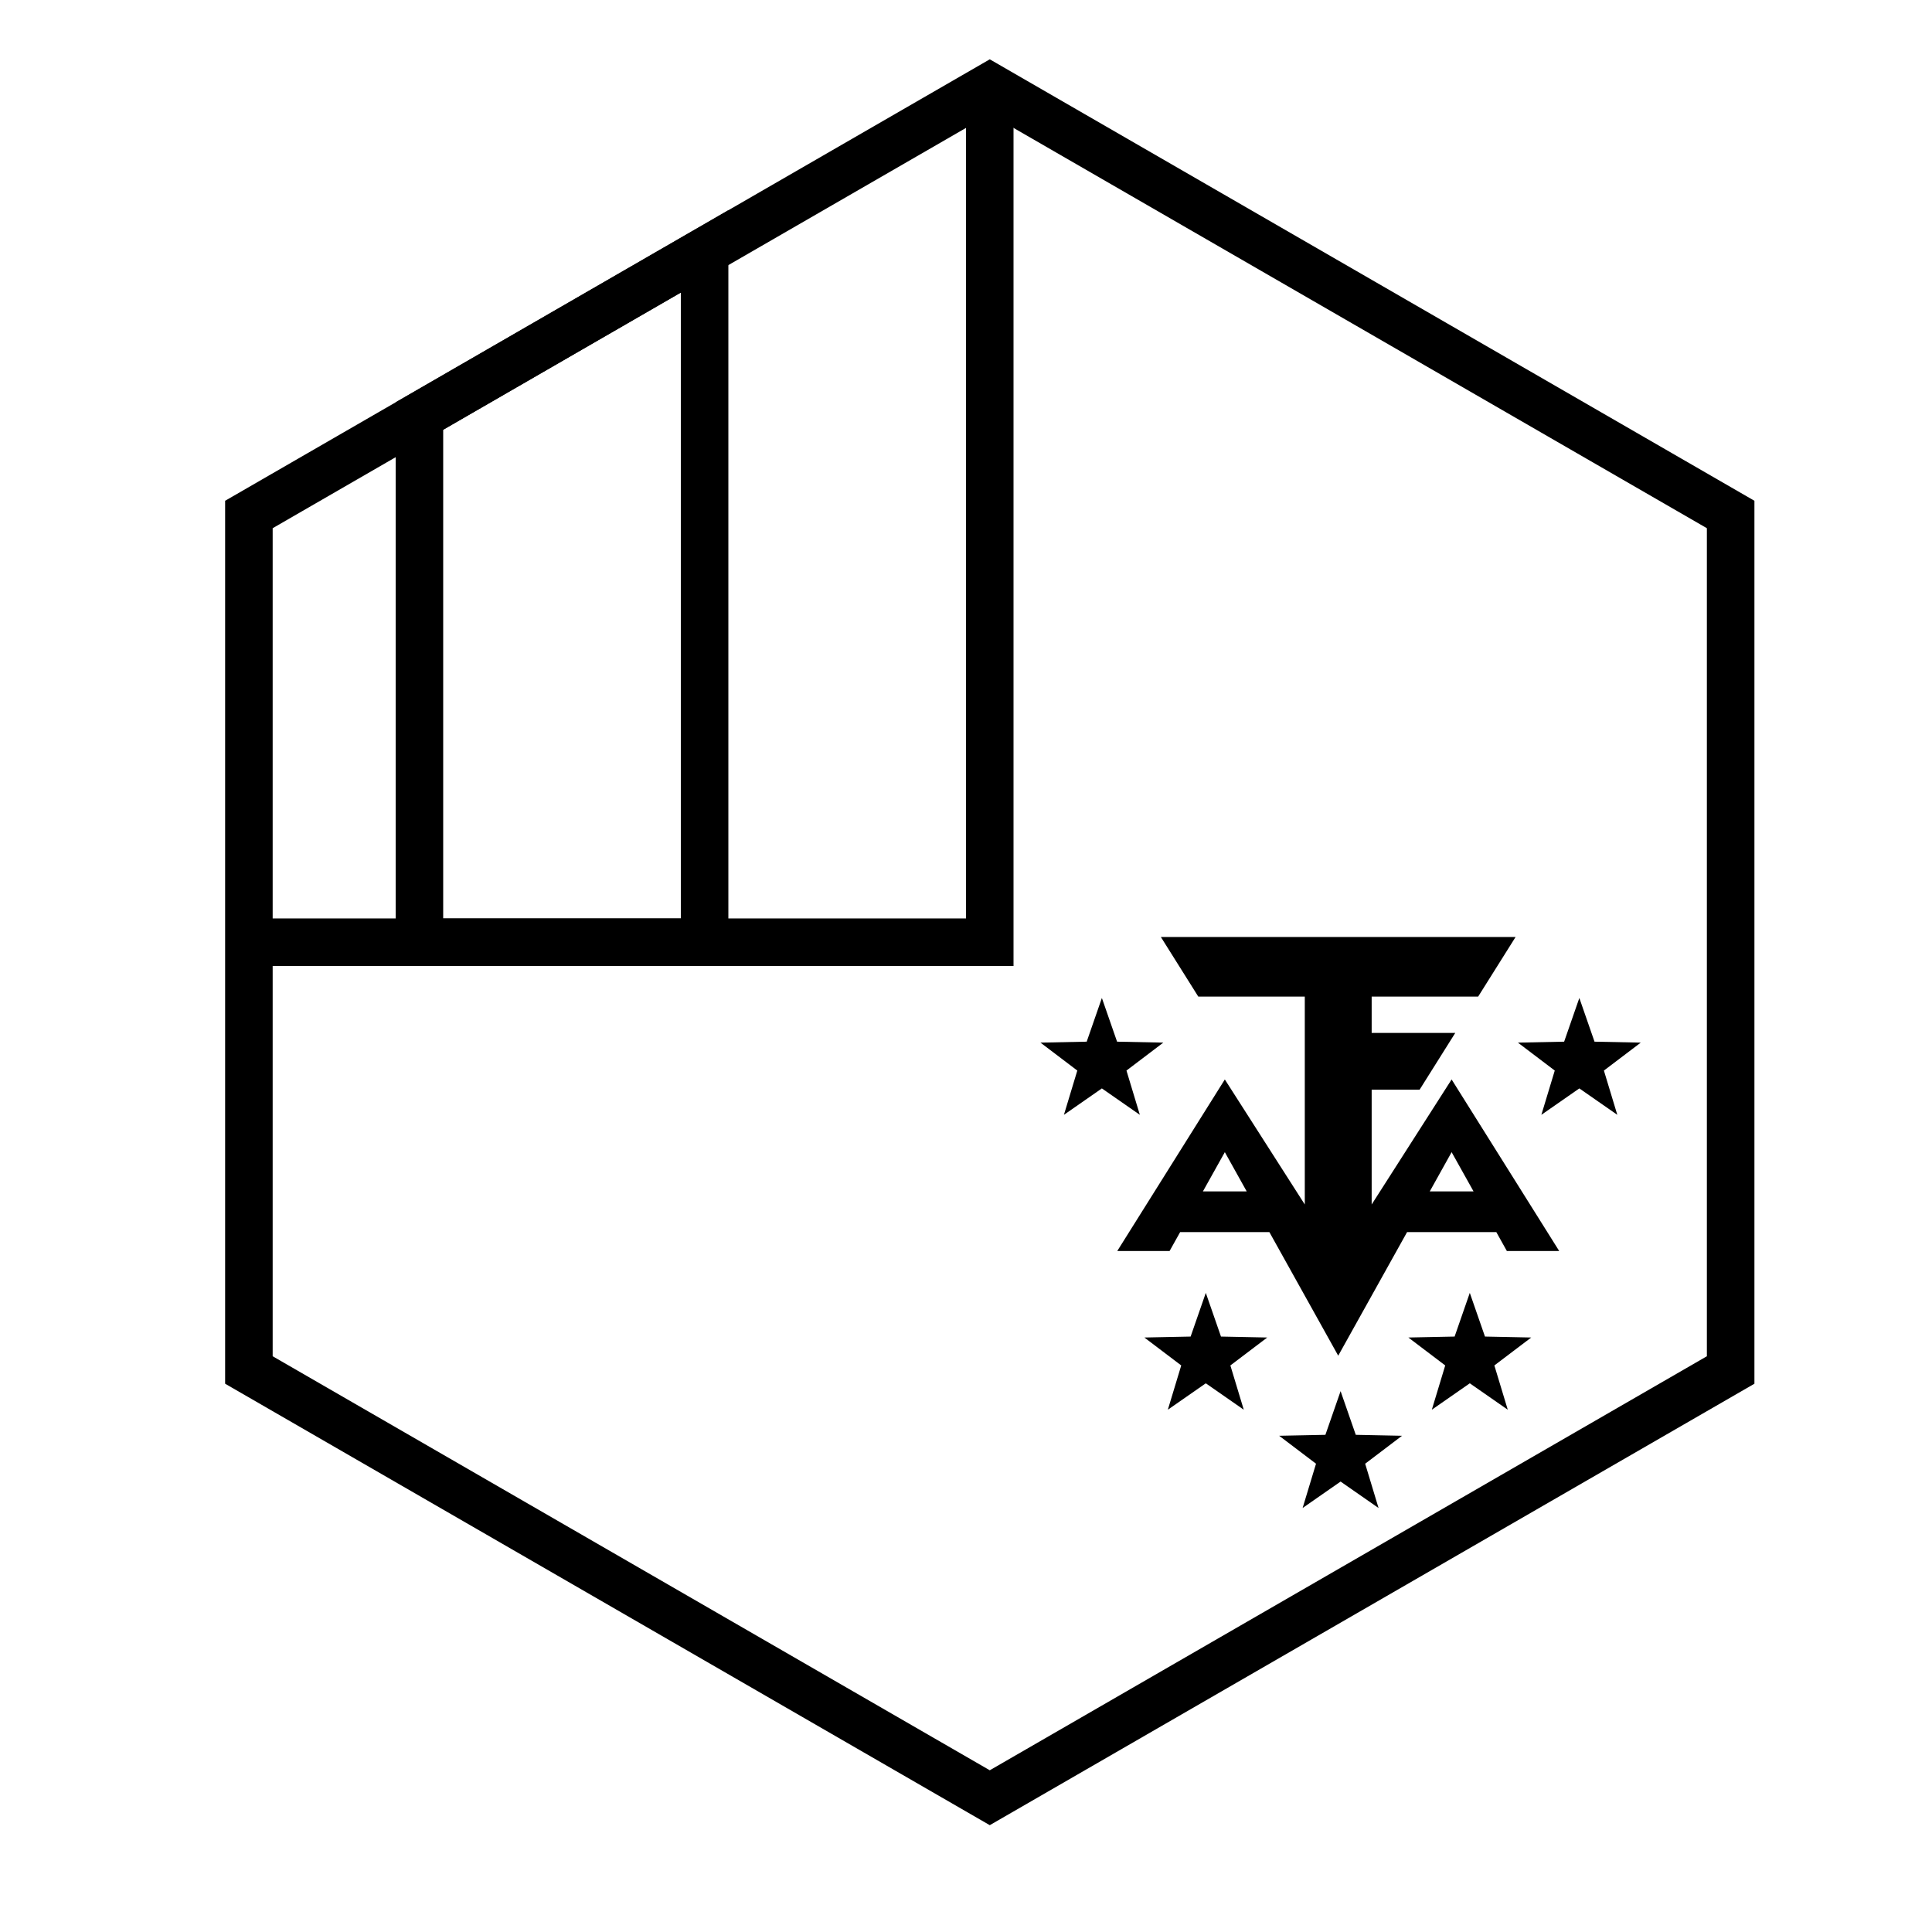 <?xml version="1.0" encoding="UTF-8"?>
<!-- Uploaded to: ICON Repo, www.svgrepo.com, Generator: ICON Repo Mixer Tools -->
<svg fill="#000000" width="800px" height="800px" version="1.1" viewBox="144 144 512 512" xmlns="http://www.w3.org/2000/svg">
 <g>
  <path d="m406.3 174.26-190.04 109.72v219.44l190.04 109.72 190.04-109.72v-219.44zm202.64 102.45v233.99l-202.64 116.99-202.64-116.99v-233.99l202.64-116.99z"/>
  <path d="m261.45 257.89v129.52h62.977v-165.88zm75.574-58.176v200.29h-88.168v-149.39z"/>
  <path d="m400 387.4v-220.41h12.594v233.01h-207.82v-12.598z"/>
  <path d="m516.89 470.52-18.246 32.75-18.246-32.75h-23.645l-2.801 5.012h-13.867l28.508-45.465 21.191 33.133v-55.09h-28.223l-9.918-15.797h94.004l-9.922 15.797h-28.219v9.629h22.152l-9.441 15.027h-12.711v30.434l21.188-33.133 28.512 45.465h-13.871l-2.797-5.012zm6.012-10.785h11.605l-5.812-10.402zm-48.512 0-5.797-10.402-5.812 10.402z"/>
  <path d="m436.01 432.44-10.059 7 3.547-11.73-9.766-7.406 12.254-0.25 4.023-11.578 4.027 11.578 12.254 0.25-9.766 7.406 3.547 11.73z"/>
  <path d="m562.54 432.44-10.062 7 3.551-11.73-9.77-7.406 12.254-0.25 4.027-11.578 4.023 11.578 12.258 0.25-9.77 7.406 3.551 11.73z"/>
  <path d="m463.55 510.59-10.062 7 3.551-11.734-9.77-7.402 12.258-0.25 4.023-11.578 4.023 11.578 12.258 0.25-9.77 7.402 3.551 11.734z"/>
  <path d="m533.51 510.59-10.062 7 3.551-11.734-9.77-7.402 12.258-0.25 4.023-11.578 4.023 11.578 12.258 0.25-9.77 7.402 3.551 11.734z"/>
  <path d="m499.27 536.63-10.062 7.004 3.551-11.734-9.77-7.406 12.254-0.25 4.027-11.578 4.023 11.578 12.254 0.25-9.766 7.406 3.547 11.734z"/>
 </g>
</svg>